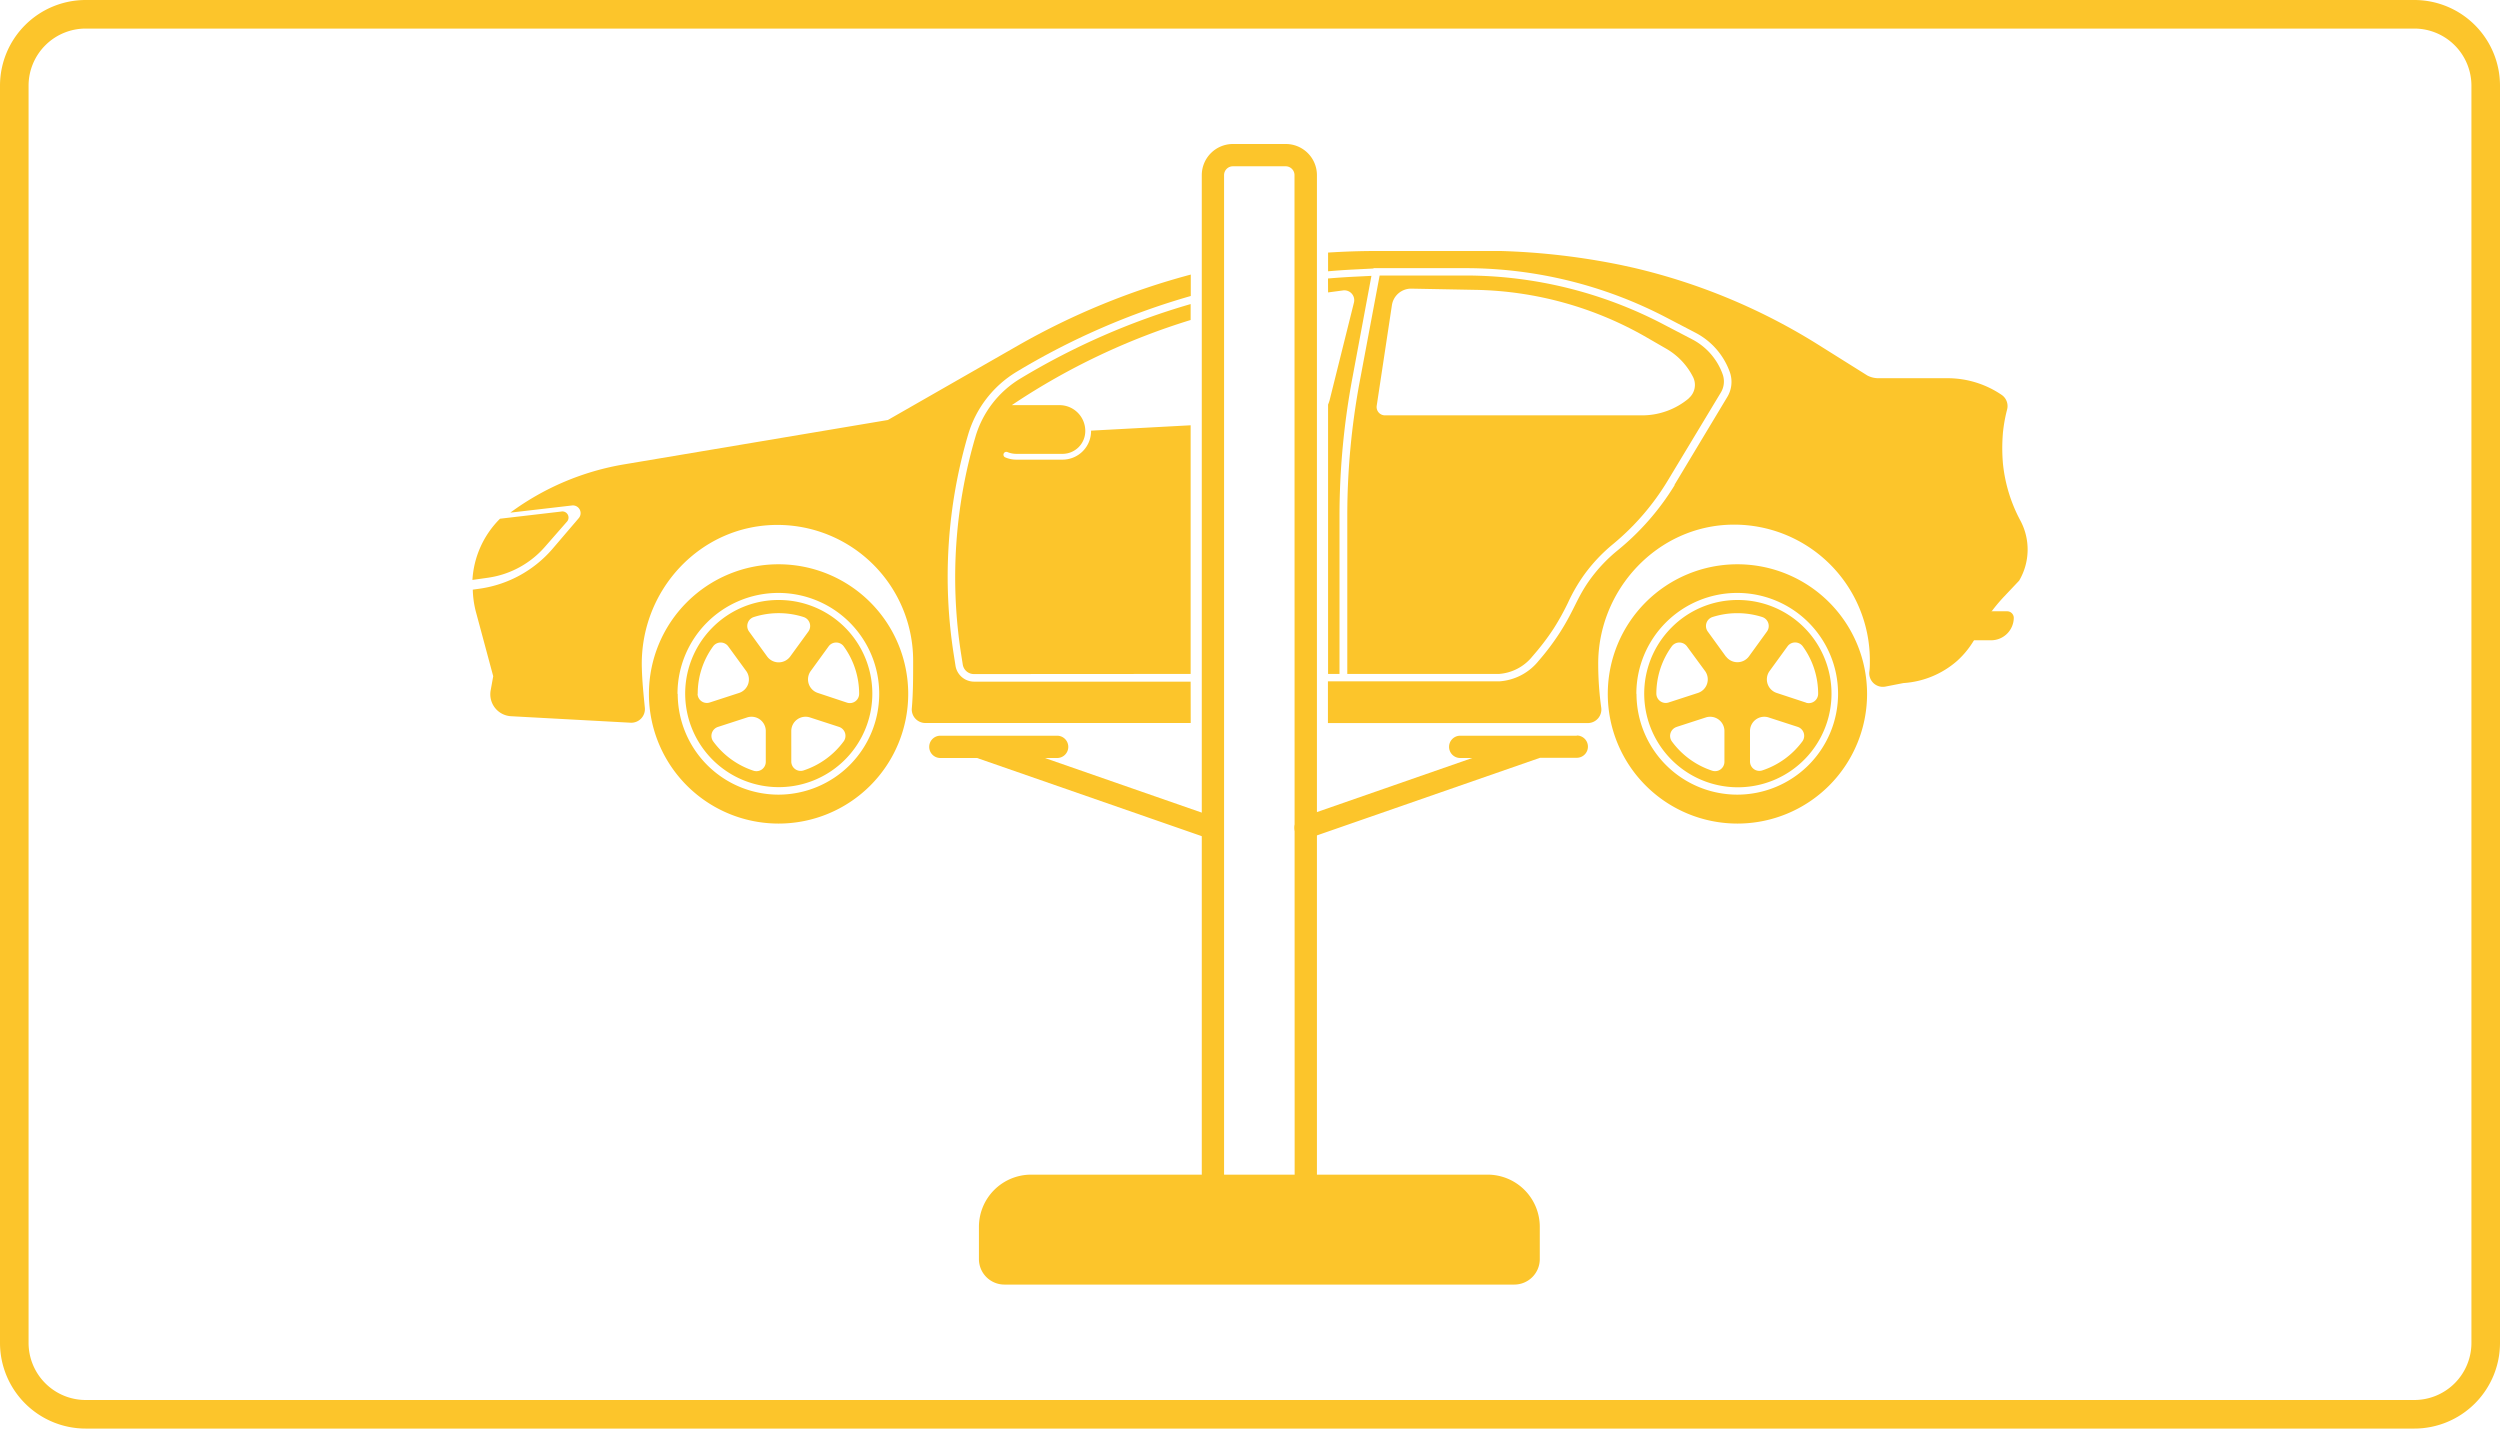 <svg xmlns="http://www.w3.org/2000/svg" viewBox="0 0 350 200"><title>cl1</title><g id="Layer_2" data-name="Layer 2"><g id="Layer_1-2" data-name="Layer 1"><path d="M279.05,68.35a2.47,2.47,0,0,1-2.46-2.47V62a2.47,2.47,0,0,1,2.46-2.47,1.25,1.25,0,0,1,1.25,1.25V67.1A1.25,1.25,0,0,1,279.05,68.35Z" style="fill:#fcc52b"/><path d="M278.73,89.64h-4.44a.93.93,0,0,1-.78-1.43L275,86a.93.93,0,0,1,.78-.42H281a.93.93,0,0,1,.93.93A3.18,3.18,0,0,1,278.73,89.64Z" style="fill:#fcc52b"/><path d="M225.09,97.14A18.15,18.15,0,1,0,243.23,79,18.14,18.14,0,0,0,225.09,97.14Zm4,0a14.12,14.12,0,1,1,14.12,14.11A14.12,14.12,0,0,1,229.11,97.14Z" style="fill:#fcc52b"/><path d="M234,87.87A13.11,13.11,0,1,0,243.23,84,13,13,0,0,0,234,87.87Zm18.88,10.51L248.7,97a2,2,0,0,1-1-3l2.55-3.51a1.32,1.32,0,0,1,2.14,0,11.3,11.3,0,0,1,2.15,6.64h0A1.31,1.31,0,0,1,252.84,98.38ZM245,102.3a2,2,0,0,1,2.57-1.87l4.13,1.34a1.32,1.32,0,0,1,.65,2,11.4,11.4,0,0,1-5.64,4.09,1.31,1.31,0,0,1-1.71-1.25Zm-3.38-10.39-2.55-3.52a1.32,1.32,0,0,1,.66-2,11.48,11.48,0,0,1,7,0,1.32,1.32,0,0,1,.66,2l-2.55,3.52A2,2,0,0,1,241.64,91.91Zm-6.9,9.86,4.13-1.34a2,2,0,0,1,2.57,1.87v4.35a1.31,1.31,0,0,1-1.71,1.25,11.4,11.4,0,0,1-5.64-4.09A1.32,1.32,0,0,1,234.74,101.77Zm-2.83-4.63a11.3,11.3,0,0,1,2.15-6.64,1.32,1.32,0,0,1,2.14,0L238.75,94a2,2,0,0,1-1,3l-4.15,1.35a1.31,1.31,0,0,1-1.71-1.23Z" style="fill:#fcc52b"/><path d="M240.89,55a3,3,0,0,0,.3-2.55,8.88,8.88,0,0,0-4.26-4.93l-4.12-2.15a59.89,59.89,0,0,0-27.66-6.8h-12l-2.78,14.8a102.72,102.72,0,0,0-1.75,18.84V94.35c2.14,0,7.18,0,12.16,0,3.84,0,6.89,0,9.08,0a6.61,6.61,0,0,0,4.72-2.51A33.88,33.88,0,0,0,217.51,88a35.66,35.66,0,0,0,2-3.6,23.69,23.69,0,0,1,2.32-4,23.17,23.17,0,0,1,4-4.23,34.81,34.81,0,0,0,7.64-8.86l0,0,0,0Zm-4.47.78a10.17,10.17,0,0,1-6.52,2.37h-36a1.17,1.17,0,0,1-1.16-1.35l2.13-14.09a2.72,2.72,0,0,1,2.72-2.3l9,.17a49.72,49.72,0,0,1,23.93,6.65l2.79,1.61A9.55,9.55,0,0,1,237,52.73,2.46,2.46,0,0,1,236.42,55.76Z" style="fill:#fcc52b"/><path d="M90.85,97.14A18.15,18.15,0,1,0,109,79,18.14,18.14,0,0,0,90.85,97.14Zm4,0A14.12,14.12,0,1,1,109,111.25,14.12,14.12,0,0,1,94.88,97.14Z" style="fill:#fcc52b"/><path d="M99.73,87.87A13.1,13.1,0,1,0,109,84,13,13,0,0,0,99.73,87.87Zm18.88,10.51L114.46,97a2,2,0,0,1-1-3L116,90.5a1.31,1.31,0,0,1,2.13,0,11.3,11.3,0,0,1,2.15,6.64h0A1.3,1.3,0,0,1,118.61,98.38Zm-7.83,3.92a2,2,0,0,1,2.58-1.87l4.12,1.34a1.32,1.32,0,0,1,.65,2,11.38,11.38,0,0,1-5.63,4.09,1.31,1.31,0,0,1-1.72-1.25ZM107.4,91.91l-2.55-3.52a1.32,1.32,0,0,1,.67-2,11.45,11.45,0,0,1,7,0,1.32,1.32,0,0,1,.67,2l-2.56,3.52A2,2,0,0,1,107.4,91.91Zm-6.89,9.86,4.12-1.34a2,2,0,0,1,2.58,1.87v4.35a1.31,1.31,0,0,1-1.72,1.25,11.38,11.38,0,0,1-5.63-4.09A1.32,1.32,0,0,1,100.51,101.77Zm-2.83-4.63a11.23,11.23,0,0,1,2.15-6.64,1.31,1.31,0,0,1,2.13,0L104.51,94a2,2,0,0,1-1,3l-4.15,1.35a1.3,1.3,0,0,1-1.7-1.23Z" style="fill:#fcc52b"/><path d="M79.33,73.08l-3,3.43a13,13,0,0,1-8,4.37l-2.19.31A13.17,13.17,0,0,1,70,72.62l8.55-1A.86.86,0,0,1,79.33,73.08Z" style="fill:#fcc52b"/><path d="M208.25,164.45H184.37V24.52A4.36,4.36,0,0,0,180,20.16H172.6a4.36,4.36,0,0,0-4.35,4.36V164.45H144.37a7.31,7.31,0,0,0-7.32,7.31v4.51a3.57,3.57,0,0,0,3.57,3.57H212a3.57,3.57,0,0,0,3.57-3.57v-4.51A7.31,7.31,0,0,0,208.25,164.45Zm-27,0h-9.88V24.52a1.24,1.24,0,0,1,1.23-1.24H180a1.24,1.24,0,0,1,1.23,1.24Z" style="fill:#fcc52b"/><path d="M170.21,114.45l-23.93-8.33H148a1.56,1.56,0,0,0,0-3.12H131.65a1.56,1.56,0,0,0,0,3.12h5.14l32.4,11.27a1.52,1.52,0,0,0,.51.09,1.56,1.56,0,0,0,.51-3Z" style="fill:#fcc52b"/><path d="M220.75,103H204.43a1.56,1.56,0,0,0,0,3.12h1.69l-23.93,8.33a1.56,1.56,0,0,0,.51,3,1.52,1.52,0,0,0,.51-.09l32.4-11.27h5.14a1.56,1.56,0,0,0,0-3.12Z" style="fill:#fcc52b"/><path d="M166.69,94.35V59.54l-13.94.75v.06a4,4,0,0,1-4,4h-6.47a3.91,3.91,0,0,1-1.55-.32.4.4,0,1,1,.31-.74,3.31,3.31,0,0,0,1.24.25h6.47a3.19,3.19,0,0,0,3.19-3.18h0v-.05a3.61,3.61,0,0,0-3.59-3.59h-6.7l.33-.22a94.86,94.86,0,0,1,24.71-11.7V42.57A99.73,99.73,0,0,0,142.85,53a14.16,14.16,0,0,0-6.29,8.16,69.73,69.73,0,0,0-2,30.43l.23,1.46a1.58,1.58,0,0,0,1.55,1.32Z" style="fill:#fcc52b"/><path d="M185.93,40.94l2.09-.28a1.38,1.38,0,0,1,1.53,1.71l-3.41,13.68a5.12,5.12,0,0,1-.21.59V94.35h1.6V72.19A105.24,105.24,0,0,1,189.32,53L192,38.62l-2.61.13c-1.16.06-2.32.14-3.47.24Z" style="fill:#fcc52b"/><path d="M166.69,95.43H136.38a2.64,2.64,0,0,1-2.61-2.23l-.23-1.47a70.45,70.45,0,0,1,2-30.89,15.33,15.33,0,0,1,6.77-8.78,101.05,101.05,0,0,1,24.4-10.62v-3a101.29,101.29,0,0,0-24.15,9.91L124.3,58.8,87.44,65a37.24,37.24,0,0,0-16,6.77l8.61-1A1.08,1.08,0,0,1,81,72.57L77.3,76.9a16.5,16.5,0,0,1-10.11,5.51l-1,.14a13.34,13.34,0,0,0,.44,3.12l2.42,9-.36,2a3.07,3.07,0,0,0,2.85,3.6l16.74.91a1.91,1.91,0,0,0,2-2.08c-.17-1.78-.37-3.58-.42-5.52C89.5,82.66,98.1,73.39,109,73.49a19,19,0,0,1,18.84,19c0,2.42,0,4.55-.19,6.73a1.9,1.9,0,0,0,1.9,2h37.15Z" style="fill:#fcc52b"/><path d="M282.82,72.82A21.45,21.45,0,0,1,281,57.31a1.9,1.9,0,0,0-.73-2,13.45,13.45,0,0,0-7.62-2.36h-9.68a3.31,3.31,0,0,1-1.54-.38l-6.54-4.1a85.17,85.17,0,0,0-26.27-11l-1.5-.33a97.55,97.55,0,0,0-17-2H192.62c-2.24,0-4.47.08-6.69.22v2.62c1.14-.1,2.27-.18,3.41-.24l2.95-.15v-.05h12.85a60.82,60.82,0,0,1,28.16,6.92l4.12,2.15a10,10,0,0,1,4.77,5.53,4.09,4.09,0,0,1-.39,3.47l-7.36,12.25,0,.08A36,36,0,0,1,226.53,77a21.71,21.71,0,0,0-3.83,4c-1.91,2.61-2.24,4.3-4.28,7.5a34.37,34.37,0,0,1-3,4,7.71,7.71,0,0,1-5.52,2.89c-2.47,0-5.78,0-9.09,0-6.61,0-13.24,0-13.24,0h-1.66v5.84h36.38a1.9,1.9,0,0,0,1.88-2.18,44.73,44.73,0,0,1-.42-5.93c-.11-10.55,8.33-19.6,18.88-19.67a19,19,0,0,1,19.15,19c0,.56,0,1.12-.08,1.67a1.9,1.9,0,0,0,2.27,2l2.5-.49A12.65,12.65,0,0,0,274,92.52a12.44,12.44,0,0,0,2.74-3.58,23.51,23.51,0,0,1,3.87-5.46l2.07-2.19A8.59,8.59,0,0,0,282.82,72.82Z" style="fill:#fcc52b"/><path d="M338,4a8,8,0,0,1,8,8V188a8,8,0,0,1-8,8H12a8,8,0,0,1-8-8V12a8,8,0,0,1,8-8H338m0-4H12A12,12,0,0,0,0,12V188a12,12,0,0,0,12,12H338a12,12,0,0,0,12-12V12A12,12,0,0,0,338,0Z" style="fill:#fcc52b"/></g></g></svg>